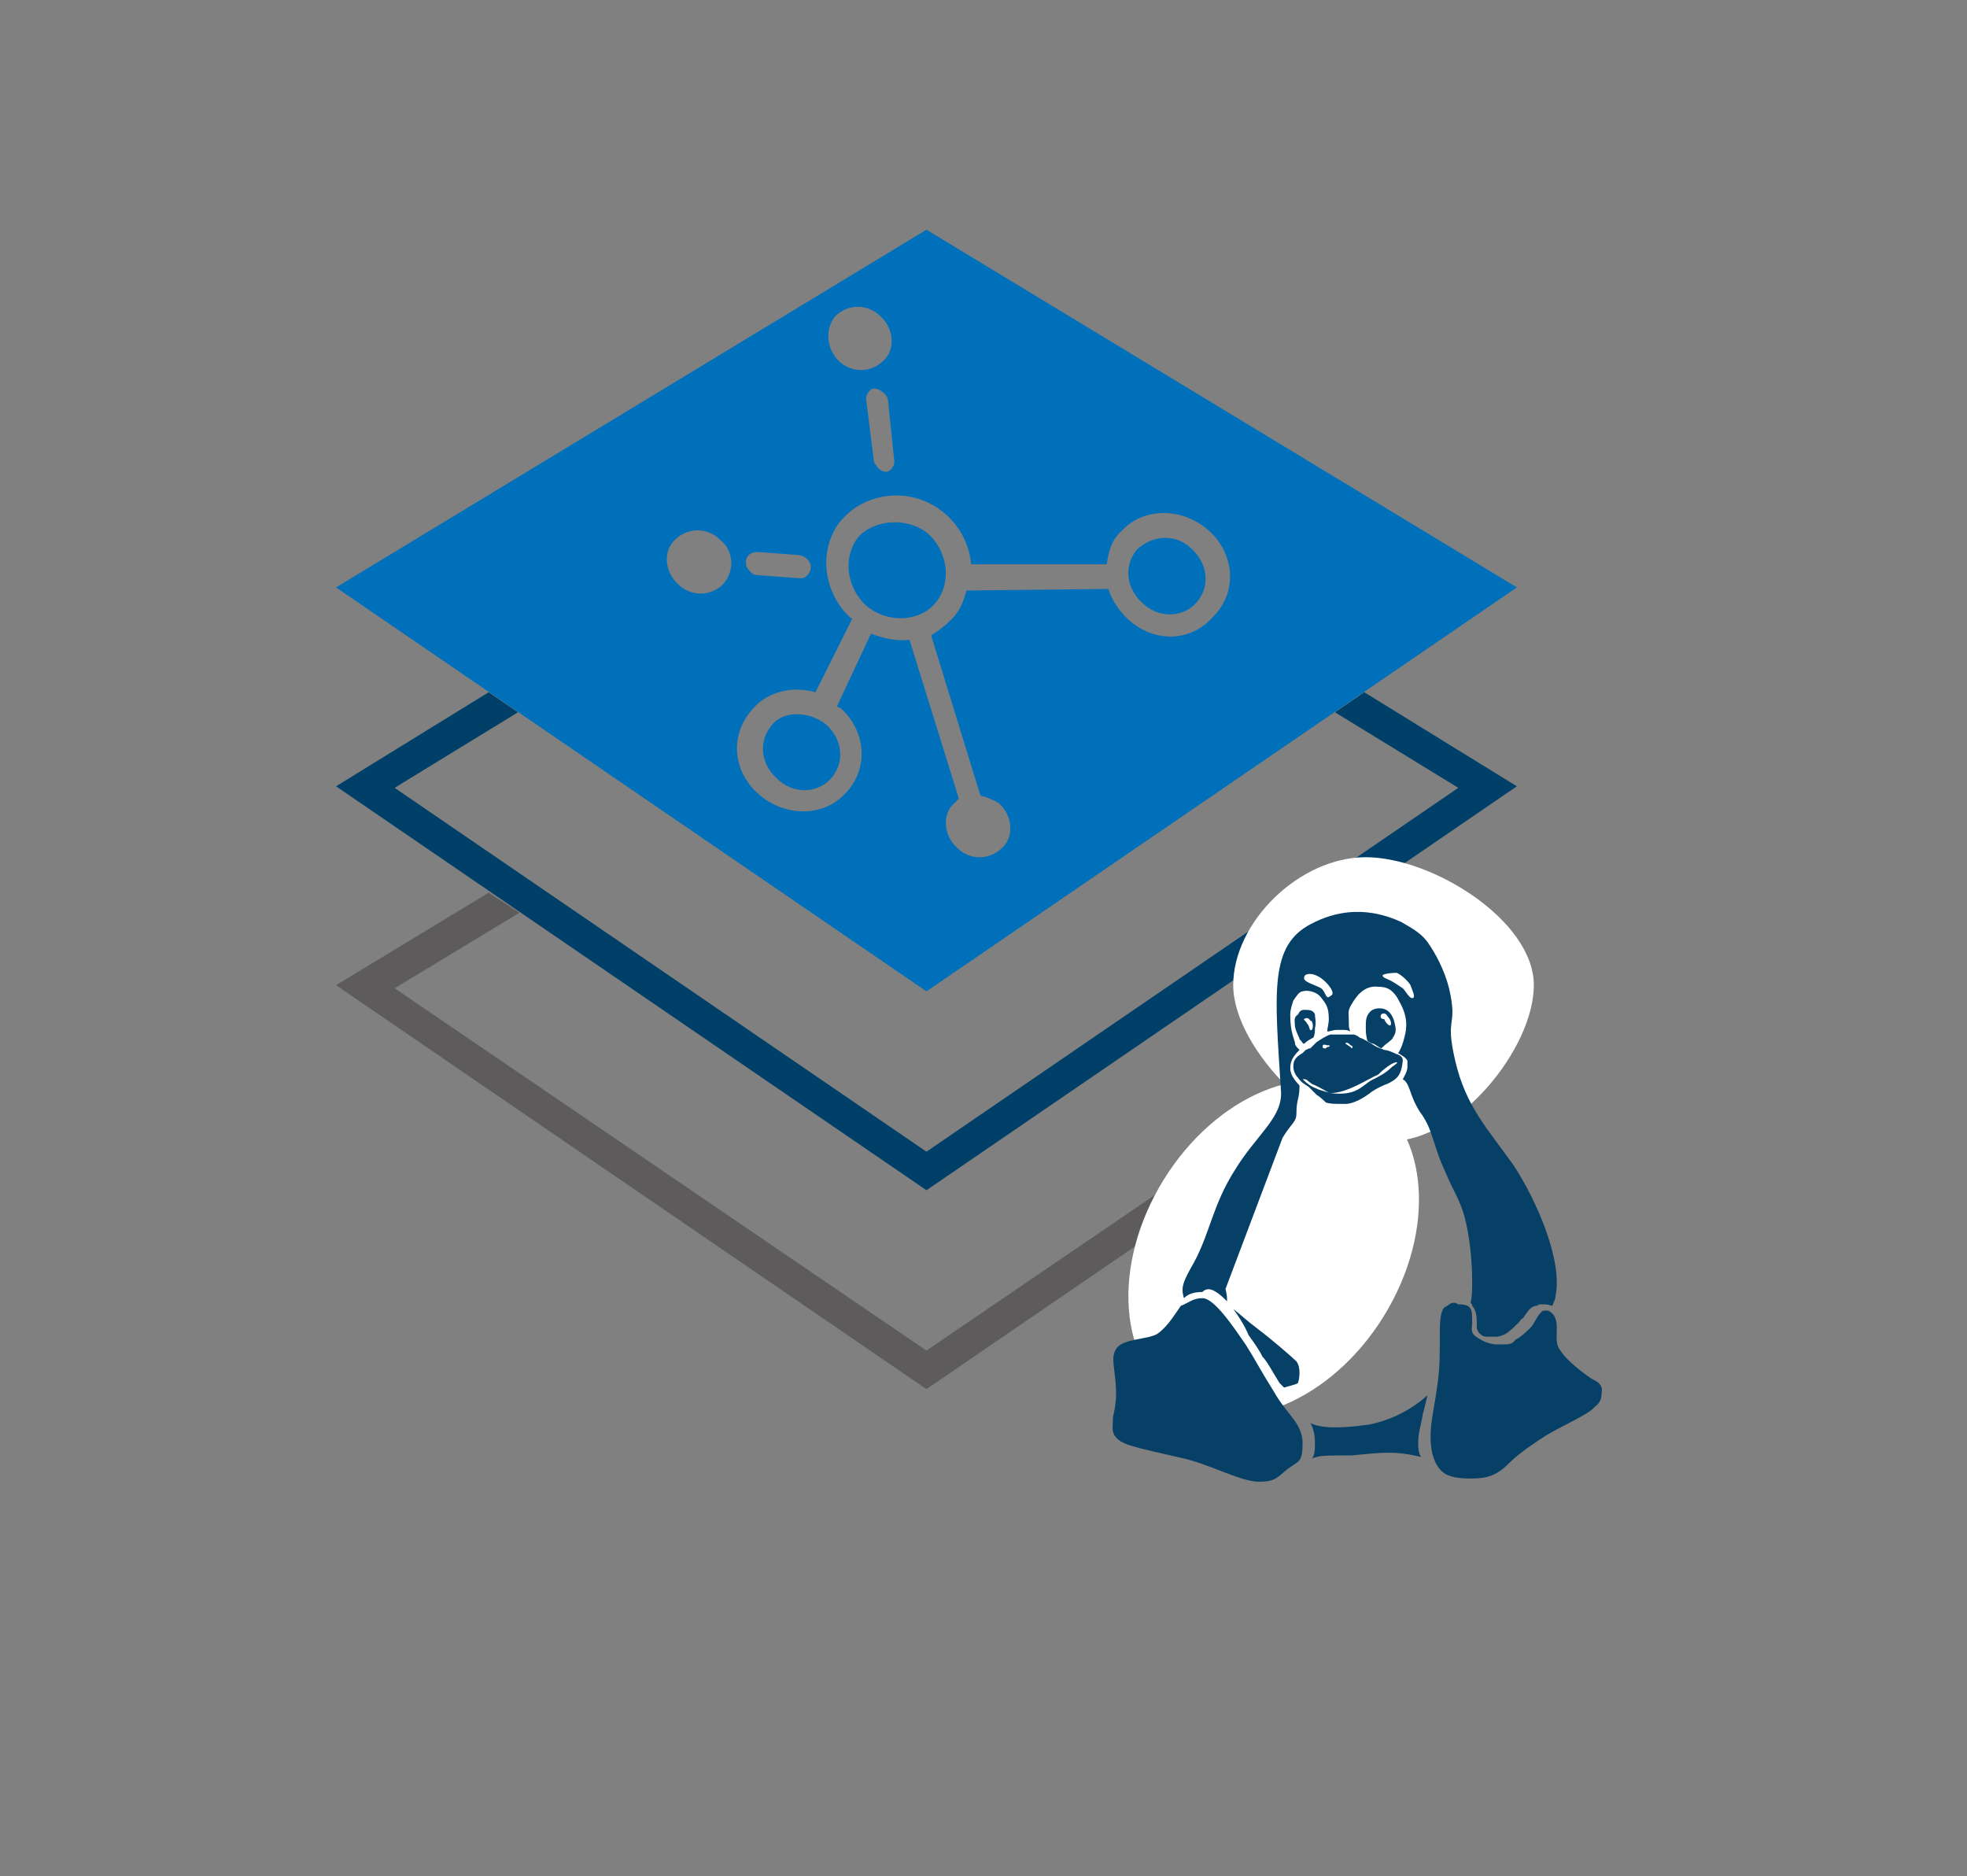 <?xml version="1.0" encoding="utf-8"?>
<!-- Generator: Adobe Illustrator 25.2.0, SVG Export Plug-In . SVG Version: 6.00 Build 0)  -->
<svg version="1.1" id="Ebene_1" xmlns="http://www.w3.org/2000/svg" xmlns:xlink="http://www.w3.org/1999/xlink" x="0px" y="0px"
	 viewBox="0 0 127.6 121.7" style="enable-background:new 0 0 127.6 121.7;" xml:space="preserve">
<rect x="0" y="0" width="127.6" height="121.7" fill="#808080" stroke="none"/>
<style type="text/css">
	.st0{fill:#5E5B5C;}
	.st1{fill:#0070BA;}
	.st2{fill:#004068;}
	.st3{fill:#FFFFFF;}
	.st4{fill-rule:evenodd;clip-rule:evenodd;fill:#064067;}
	.st5{fill-rule:evenodd;clip-rule:evenodd;fill:#FFFFFF;}
	.st6{fill:#064067;}
</style>
<g id="Layers_1_">
	<g id="Layers_4_">
		<g>
			<polygon class="st0" points="86.6,59.2 94.6,64.1 60.1,87.6 25.6,64.1 33.7,59.2 31.7,57.9 21.8,63.9 60.1,90.1 98.4,63.9 
				88.5,57.9 			"/>
		</g>
		<g>
			<path class="st1" d="M55.8,34.7c-1.1,1.2-1,3.2,0.3,4.5c1.3,1.2,3.4,1.2,4.5,0s1-3.2-0.3-4.5C59.1,33.6,57,33.6,55.8,34.7z"/>
			<path class="st1" d="M50.1,47c-0.9,1-0.8,2.5,0.3,3.5c1,1,2.6,1,3.5,0s0.8-2.5-0.3-3.5C52.5,46.1,50.8,46.1,50.1,47z"/>
			<path class="st1" d="M60.1,14.9L21.8,38.1l38.3,26.2l38.3-26.2L60.1,14.9z M54.2,20.5c0.8-0.8,2.1-0.8,2.9,0
				c0.9,0.8,1,2.2,0.2,2.9c-0.8,0.8-2.1,0.8-2.9,0S53.5,21.3,54.2,20.5z M58,29.8c0.1,0.3-0.2,0.8-0.5,0.8c-0.2,0-0.4-0.1-0.5-0.2
				s-0.2-0.3-0.3-0.4l-0.5-4c-0.1-0.3,0.2-0.8,0.5-0.8s0.8,0.3,0.9,0.7L58,29.8z M49.1,35.8l2.7,0.2c0.3,0,0.8,0.3,0.8,0.8
				c0,0.3-0.3,0.8-0.8,0.7l-2.7-0.2c-0.2,0-0.3-0.1-0.4-0.2c-0.1-0.1-0.3-0.3-0.3-0.5C48.3,36.1,48.7,35.8,49.1,35.8z M46.9,37.9
				c-0.8,0.8-2.1,0.8-2.9,0c-0.9-0.8-1-2.2-0.2-2.9c0.8-0.8,2.1-0.8,2.9,0C47.6,35.7,47.7,37,46.9,37.9z M73.1,40.1
				c-0.5-0.5-1-1.2-1.2-1.9l-9.2,0.1c-0.2,0.7-0.4,1.3-1,1.9c-0.3,0.3-0.9,0.8-1.3,1l3.2,10.4c0.4,0.1,0.9,0.3,1.2,0.5
				c0.9,0.8,1,2.2,0.2,2.9c-0.8,0.8-2.1,0.8-2.9,0c-0.9-0.8-1-2.2-0.2-2.9c0.1-0.1,0.2-0.2,0.3-0.3L59,41.5
				c-0.9,0.1-1.7-0.1-2.5-0.4l-2.2,4.7c0.1,0.1,0.1,0.1,0.2,0.1c1.7,1.5,1.9,4,0.3,5.6c-1.4,1.5-3.9,1.5-5.6,0s-1.9-3.9-0.3-5.6
				c1-1.1,2.6-1.4,4-1l2.4-4.8c0,0,0,0-0.1,0c-1.9-1.7-2.2-4.8-0.4-6.6c1.7-1.7,4.6-1.9,6.6-0.1c1,0.9,1.5,2.1,1.6,3.2h8.8
				c0.1-0.8,0.3-1.6,1-2.2c1.4-1.5,3.9-1.5,5.6,0s1.9,4,0.3,5.6C77.2,41.7,74.8,41.7,73.1,40.1z"/>
			<path class="st1" d="M73.8,35.6c-0.9,1-0.8,2.5,0.3,3.5c1,1,2.6,1,3.5,0s0.8-2.5-0.3-3.5C76.3,34.6,74.8,34.7,73.8,35.6z"/>
		</g>
		<polygon class="st2" points="86.6,46.2 94.6,51.1 60.1,74.7 25.6,51.1 33.6,46.2 31.7,44.9 21.8,51 60.1,77.2 98.4,51 88.5,44.9 
					"/>
	</g>
</g>
<path class="st3" d="M99.5,63.9c0,4.1-4.9,10.1-9.2,10.1S80,68.1,80,63.9c0-4.1,4.3-8.3,8.6-8.3S99.5,59.7,99.5,63.9z"/>
<ellipse transform="matrix(0.525 -0.851 0.851 0.525 -29.672 108.716)" class="st3" cx="82.6" cy="81" rx="11.7" ry="8.4"/>
<g>
	<g>
		<path class="st4" d="M81.9,88c0.3,0.3,0.6,0.9,1.1,1.7c0.2,0.2,0.3,0.3,0.3,0.3c0.3-0.1,0.8-0.2,0.9-0.3c0.1-0.3,0.2-1-0.1-1.4
			c-0.3-0.3-1.7-1.5-2.5-2.1s-1.2-1-1.6-1.3c0.3,0.4,0.7,1,1,1.7C81.5,87.3,81.7,87.6,81.9,88z"/>
	</g>
	<g>
		<path class="st4" d="M79.6,84.4c0-0.2,0-0.4-0.1-0.8l3.7-9.8c0.6-1,0.9-1,0.9-1.6c0-0.9,0.2-0.9,0.2-1.8c-0.3-0.3-0.6-0.7-0.6-1.1
			c0-0.5,0.2-0.8,0.6-1.2c-0.2-0.2-0.3-0.3-0.3-0.5c-0.2-0.6-0.3-1-0.3-1.8c0-0.3,0.1-0.6,0.2-0.9c0.2-0.3,0.4-0.6,0.6-0.6
			c0.3-0.1,0.9,0,1.2,0.4c0.3,0.4,0.5,0.6,0.5,1.4c0,0.3-0.1,0.6-0.1,0.8c0.2,0,0.4-0.1,0.6-0.1s0.3,0,0.4,0c0.2,0,0.3,0,0.5,0.1
			c-0.1-0.2-0.1-0.3-0.1-0.6c0-0.7-0.1-0.7,0.2-1.2s0.8-1.2,1.7-1.1c0.6,0,1,0.2,1.4,1c0.5,0.9,0.5,1.6,0.3,2.3
			c-0.1,0.4-0.2,0.7-0.4,1c0.3,0.2,0.5,0.3,0.6,0.5c0,0.1,0,0.3,0,0.4c0,0.3-0.2,0.6-0.3,0.8c0.5,0.3,0.4,1,1.1,2.1
			c0.9,1.2,0.8,2.1,1.7,4c0.4,1,0.9,1.7,1.2,2.8c0.3,1.1,0.5,2.7,0.5,4.2c0,0.5,0,1-0.1,1.4c0.1,0.1,0.1,0.1,0.1,0.2
			c0.3,0.3,0.3,0.8,0.3,1.3v0.1c0,0.2,0.1,0.2,0.1,0.3c0.3,0.3,0.3,0.3,0.8,0.3c0.1,0,0.2,0,0.3,0c0.3,0,0.5-0.1,0.7-0.2
			c0.3-0.2,0.7-0.6,0.8-0.7c0.1-0.1,0.2-0.3,0.3-0.3c0.3-0.4,0.4-0.7,0.8-0.8h0.1c0.1-0.1,0.2-0.1,0.3-0.1c0.3,0,0.4,0,0.7,0.1
			c0.1-0.3,0.2-0.4,0.2-0.6c0.5-2.3-1.2-6.2-2.7-8.5c-1.7-2.4-3.1-3.8-3.8-6.8c-0.7-3,0.2-2.1-0.4-4.7c-0.3-1.2-0.9-2.3-1.4-3
			s-1.4-1.1-1.7-1.3c-0.9-0.4-3.1-1.3-5.8,0.1c-2.8,1.4-2.4,4.5-2,10.9c0.1,1.7-1.6,2.8-3,5.1c-1.4,2.2-1.6,4-2.6,5.9
			c-0.8,1.4-0.9,1.7-0.7,2.4c0.3-0.3,0.7-0.4,1.2-0.4C78.3,83.5,78.7,83.5,79.6,84.4z M90.6,63.1c0.3,0.1,0.8,0.6,0.9,0.8
			c0.1,0.3,0.3,0.7,0.2,0.8c-0.2,0.2-0.5-0.4-0.7-0.6c-0.3-0.2-0.6-0.4-0.8-0.5c-0.2-0.1-0.5-0.2-0.5-0.3
			C89.6,63.2,90.1,63.1,90.6,63.1z M86,63.7c0.4,0.4,0.6,0.8,0.3,0.9c-0.3,0.3-0.3-0.3-0.6-0.5c-0.3-0.2-1.2-0.4-1.1-0.7
			C84.6,63.1,85.3,63,86,63.7z"/>
	</g>
	<g>
		<path class="st4" d="M92,93.5c0-0.6,0.2-1.1,0.3-1.8c0.1-0.3,0.2-0.8,0.3-1.2c-1,0.9-2.3,1.6-3.8,1.9c-2.1,0.3-3.2,0.2-3.8-0.1
			c0.2,0.3,0.3,0.8,0.3,1.2c0,0.5,0,0.9-0.2,1.1c0.5-0.2,0.8-0.2,2.6-0.2c2-0.2,2.8-0.3,4.5,0.1C92,94.3,92,93.8,92,93.5z"/>
	</g>
	<g>
		<path class="st4" d="M87.6,67.2L87.6,67.2L87.6,67.2z"/>
	</g>
	<g>
		<path class="st5" d="M84.7,68.2c-0.1,0.1-0.2,0.1-0.2,0.2C84.6,68.3,84.6,68.3,84.7,68.2L84.7,68.2z"/>
	</g>
	<g>
		<path class="st5" d="M85.2,67.8C85.2,67.8,85.3,67.8,85.2,67.8C85.3,67.8,85.2,67.8,85.2,67.8z"/>
	</g>
	<g>
		<path class="st4" d="M85.3,65.8c-0.1-0.3-0.4-0.3-0.7-0.3c-0.2,0-0.3,0.1-0.4,0.3C83.9,66,84,66.2,84,66.5s0.3,0.8,0.3,0.9
			c0.2,0.2,0.2,0.3,0.3,0.3c0.2-0.2,0.4-0.3,0.6-0.4c0.1-0.2,0.1-0.4,0.1-0.6C85.4,66.3,85.3,66,85.3,65.8z M85.1,66.8
			c-0.2,0.1-0.1-0.2-0.3-0.4c-0.1-0.2-0.3-0.3-0.2-0.3c0.1-0.1,0.3-0.1,0.4,0.1C85.2,66.2,85.2,66.7,85.1,66.8z"/>
	</g>
	<g>
		<path class="st4" d="M90.3,67.4c0.2-0.3,0.3-0.5,0.2-0.9c-0.1-0.6-0.4-1.1-1-1.1c-0.3,0-0.5,0.1-0.6,0.2c-0.3,0.3-0.3,0.6-0.3,1
			c0,0.3,0,0.5,0.1,0.9c0.1,0.1,0.3,0.2,0.4,0.2c0.2,0.1,0.3,0.2,0.5,0.3C89.9,67.7,90.1,67.6,90.3,67.4z M89.8,66.1
			c-0.2,0-0.3-0.1-0.2-0.3c0.1-0.1,0.3-0.1,0.4,0.1c0.2,0.2,0.3,0.5,0.2,0.6C90.1,66.6,89.8,66.2,89.8,66.1z"/>
	</g>
	<path class="st6" d="M84.2,69.9c0.2,0.3,0.4,0.4,0.7,0.6c0.2,0.2,0.3,0.3,0.5,0.5c0.3,0.2,0.5,0.4,0.6,0.5c0.2,0.1,0.7,0.1,0.9,0.1
		h0.2h0.2c0.5,0,1.2-0.4,1.7-0.8c0.3-0.2,0.7-0.4,1-0.5c0.6-0.3,0.9-0.5,1-1.5c0-0.2-0.1-0.3-0.3-0.4c-0.1,0-0.6-0.3-0.9-0.3
		c-0.2-0.1-0.3-0.1-0.5-0.2s-0.3-0.2-0.5-0.3c-0.2-0.1-0.3-0.2-0.6-0.3c-0.1-0.1-0.3-0.2-0.4-0.2h-0.1l0,0c-0.1,0-0.3,0-0.3,0
		c-0.1,0-0.2,0-0.3,0s-0.2,0-0.3,0c-0.2,0-0.3,0-0.4,0h-0.1c-0.3,0.1-0.6,0.3-0.9,0.5l-0.1,0.1c-0.1,0.1-0.2,0.2-0.3,0.3
		c-0.2,0-0.2,0.1-0.3,0.1l0,0c-0.1,0.1-0.1,0.1-0.2,0.2l0,0c-0.5,0.3-0.6,0.5-0.6,0.9C83.9,69.4,84,69.7,84.2,69.9"/>
	<g>
		<path class="st5" d="M87.7,68c0.1-0.1,0-0.2-0.1-0.2c-0.1-0.2-0.4-0.2-0.3-0.1S87.5,67.8,87.7,68C87.6,68,87.6,68,87.7,68z"/>
	</g>
	<g>
		<path class="st5" d="M85.8,67.9c0,0.1,0.1,0.1,0.2,0.1c0.1-0.1,0.1-0.1,0.2-0.1c0.1-0.1,0.1-0.1-0.1-0.1
			C85.8,67.7,85.8,67.8,85.8,67.9z"/>
	</g>
	<g>
		<path class="st4" d="M103.4,91.3c0.2-0.2,0.5-0.3,0.5-1c0.1-0.5-0.3-0.7-0.7-0.9c-0.4-0.3-1.6-1.1-2.1-2c-0.3-0.6,0.1-1.4-0.3-2.1
			c-0.2-0.2-0.3-0.3-0.5-0.3c-0.3,0-0.3,0.1-0.3,0.1c-0.2,0.1-0.5,0.8-0.7,1s-0.6,0.6-1,0.8c-0.2,0.3-0.4,0.3-1,0.3
			c-0.2,0-0.3,0-0.3,0c-0.7-0.1-0.9-0.3-1.1-0.4c-0.3-0.2-0.5-0.3-0.4-0.9c0-0.4,0-0.9-0.1-1c-0.1-0.2-0.3-0.3-0.8-0.3l-0.2-0.1
			c-0.4,0-0.3,0.1-0.7,0.3c-0.3,0.3-0.3,1.1-0.3,2.1c0,0.9,0,1.7-0.1,2.5c-0.2,1.7-0.5,2.7-0.5,3.8s0.3,1.8,0.7,2.2
			c0.3,0.3,0.8,0.5,1.9,0.5s1.7-0.2,2.5-1c0.4-0.4,1-0.9,2.4-1.8C101.3,92.5,103.1,91.7,103.4,91.3z"/>
	</g>
	<g>
		<path class="st4" d="M80.8,87.2c-0.7-1-2-3-2.8-3c-0.6,0-0.9,0.3-1.4,0.5c-0.3,0.4-0.8,1.3-1.5,1.8c-0.6,0.4-2.3,0.3-2.7,1
			c-0.4,0.6,0,1.4,0,2.9c0,0.6-0.1,1.1-0.2,1.5c0,0.5-0.1,0.9,0.1,1.2c0.4,0.6,1,0.7,4.5,1.5c1.7,0.4,3.5,1.4,4.7,1.5
			c0.2,0,0.3,0,0.3,0c0.9,0,1.1-0.3,1.7-0.8c0.8-0.6,1-0.4,1-1.8c-0.1-1.3-1-1.7-1.9-3.3C81.6,88.6,81.5,88.3,80.8,87.2z"/>
	</g>
	<g>
		<path class="st3" d="M84.5,69.9"/>
	</g>
	<g>
		<path class="st3" d="M86.3,70.9c1.6,0.2,2-0.4,2.6-0.8c0.6-0.3,1-0.5,1.4-0.9c0.3-0.2,0.4-0.3,0.3-0.3c-0.3,0-0.9,0.5-1.2,0.8
			C88.7,70,87.4,70.9,86.3,70.9c-0.3-0.1-0.5-0.3-1.2-0.6c-0.3-0.2-0.3-0.3-0.5-0.3h-0.1c0.3,0.3,0.6,0.5,0.9,0.6
			C85.5,70.7,86.4,70.9,86.3,70.9z"/>
	</g>
</g>
</svg>
